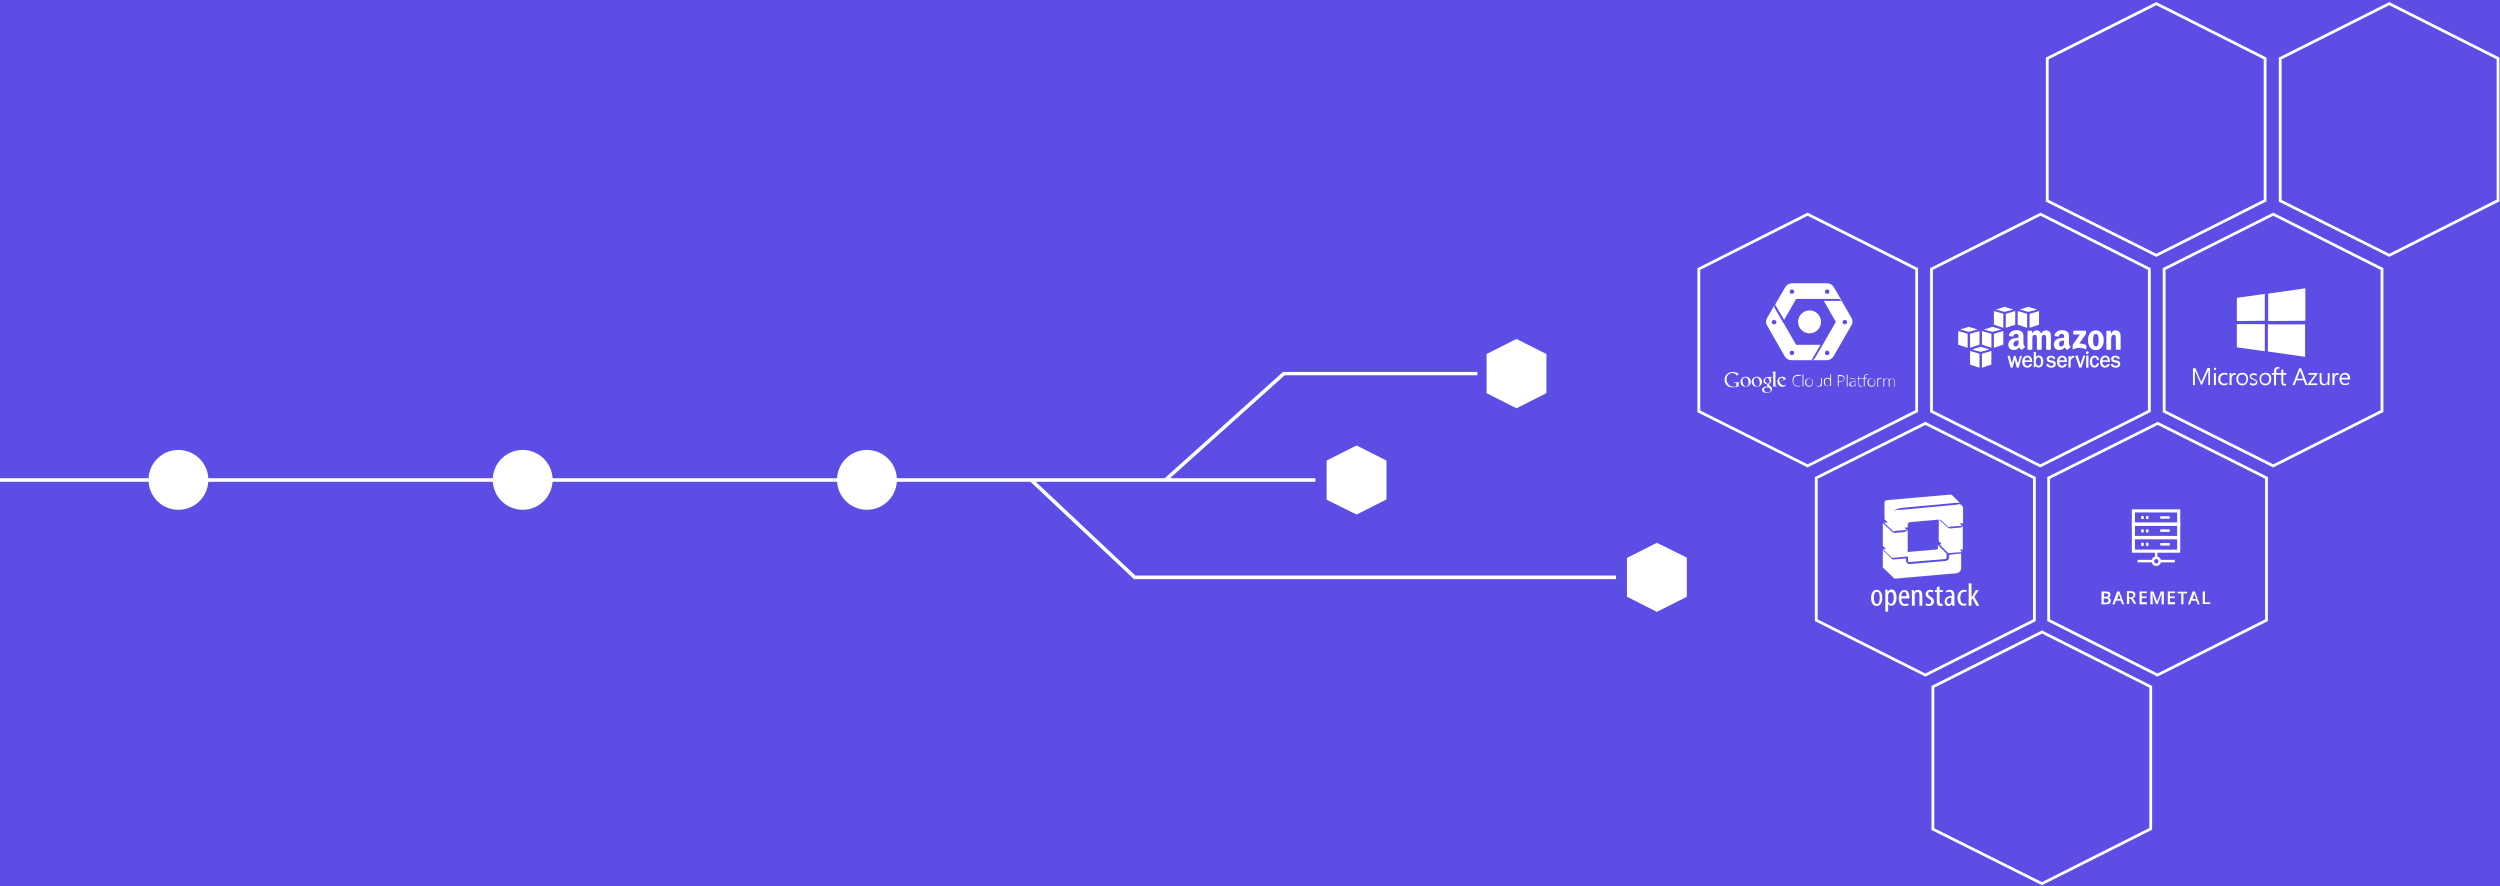 <svg xmlns="http://www.w3.org/2000/svg" viewBox="0 0 894 317" class="feature-image">
  <rect width="894" height="317" style="fill:rgb(92,78,229)" />
  <g fill="none" fill-rule="evenodd" transform="translate(0 1)">
    <path fill-rule="nonzero" stroke="#FFF" d="M646.4 75.6l-38.9 19.6v50.9l38.9 19.5 39-19.6V95.2zm42.1 74.8l-39 19.5v50.9l39 19.6 39-19.6v-50.9zm83.1 0l-39 19.5v50.9l38.9 19.6 39-19.6v-50.9zm-41.9-74.8l-39 19.6v50.9l38.9 19.5 39-19.6V95.2zm83.2 0l-39 19.6v50.9l39 19.5 38.9-19.6V95.2zM771.1.3l-39 19.6v50.9l39 19.5L810 70.7V19.9zm83.3 0l-39 19.6v50.9l39 19.5 38.9-19.6V19.9zM730.2 225l-39 19.6v50.9l39 19.5 38.9-19.6v-50.8z"></path>
    <path fill="#FFF" fill-rule="nonzero" d="M406 204.8l-35.6-33.5h100V170h-52l41-36.8h68.9V132h-69.5l-42.3 38H0v1.3h368.5l37 34.8h172.4v-1.3"></path>
    <circle cx="63.807" cy="170.602" r="10.701" fill="#FFF" fill-rule="nonzero" transform="rotate(-30 63.807 170.602)"></circle>
    <circle cx="310.02" cy="170.601" r="10.701" fill="#FFF" fill-rule="nonzero" transform="rotate(-30 310.02 170.6)"></circle>
    <circle cx="186.913" cy="170.601" r="10.701" fill="#FFF" fill-rule="nonzero" transform="rotate(-30 186.913 170.6)"></circle>
    <path fill="#FFF" fill-rule="nonzero" d="M485.1 158.3l-10.7 5.4v14l10.7 5.3 10.7-5.4v-13.9m96.7 29.4l-10.7 5.4v13.9l10.7 5.4 10.7-5.4v-14m-60.9-78.2l-10.7 5.4v14l10.7 5.4 10.7-5.4v-14m163.388-9.375l-3.375-1.125v-4.888l3.375 1v5.013m.887-5l3.375-1-.012 4.875-3.363 1.125v-5m2.687-1.537l-3.15-.976-3.112.976 3.113.837 3.15-.837m4.937 6.537l-3.375-1.125v-4.888l3.375 1v5.013m.888-5l3.375-1-.013 4.875-3.362 1.125v-5m2.687-1.537l-3.15-.976-3.113.976 3.113.837 3.15-.837m-24.85 8.674l-3.375-1v4.888l3.375 1.125v-5.012m.875 0l3.375-1-.012 4.875-3.363 1.124v-5m2.688-1.537l-3.15-.975-3.113.975 3.113.838 3.15-.838m4.95 6.537l-3.375-1.124v-4.888l3.375 1v5.013m.875-5l3.375-1-.013 4.875-3.363 1.124v-5m2.688-1.537l-3.15-.975-3.112.975 3.112.838 3.15-.838m-7.825 13.675l-3.375-1.125v-4.888l3.375 1v5.013m.875-5.013l3.375-1-.012 4.876-3.363 1.125v-5m2.7-1.525l-3.15-.975-3.112.975 3.112.837 3.15-.837m11.375 2.225h-.25c-.087 0-.212.062-.238.162l-.75 2.65-.75-2.65c-.024-.087-.1-.162-.212-.162h-.3c-.1 0-.187.087-.2.174l-.687 2.626-.713-2.625c-.025-.1-.15-.163-.237-.163h-.363c-.075 0-.15.038-.187.088-.025.037-.038.075-.025.112l1.112 3.913c.025.087.1.162.2.162h.35c.1 0 .175-.075.2-.175l.675-2.612.738 2.612c.025.075.1.163.2.163h.35c.1 0 .175-.063.2-.163l1.062-3.912c.013-.038 0-.075-.025-.113 0-.062-.075-.087-.15-.087m3.075 1.662h-1.875c.038-.525.388-1.075.963-1.1.612.025.9.562.912 1.1zm-.912-1.688c-1.263 0-1.85 1.125-1.85 2.163 0 1.3.712 2.137 1.824 2.137.8 0 1.4-.4 1.663-1.1.012-.037.012-.087-.012-.125-.026-.05-.076-.087-.138-.1l-.35-.062c-.1-.012-.2.038-.238.125-.175.388-.487.613-.875.625-.375-.012-.725-.237-.875-.575-.125-.275-.15-.538-.15-.813h2.55c.05 0 .113-.025.15-.062.038-.038.05-.075.05-.112-.012-1.026-.475-2.1-1.75-2.1zm4.887 2.163c0 .237-.038 1.437-.9 1.462-.288-.012-.575-.175-.738-.425-.112-.187-.187-.45-.2-.762v-.7c.013-.538.4-1.138.938-1.15.85.025.9 1.312.9 1.575zm-.762-2.2h-.063c-.425 0-.75.175-1 .537v-1.65c0-.087-.1-.175-.2-.175h-.363c-.1 0-.2.075-.2.175v5.15c0 .088.1.175.2.175h.113c.1 0 .175-.087.2-.162l.113-.363c.262.375.662.6 1.1.6h.062c1.125 0 1.637-1.1 1.637-2.187 0-.538-.137-1.063-.362-1.425-.3-.425-.763-.675-1.238-.675zm5.587 2.088c-.238-.175-.525-.225-.813-.288l-.55-.1c-.4-.062-.624-.175-.624-.525 0-.362.387-.512.7-.512.4.012.687.187.837.5.038.075.113.125.188.125h.037l.338-.075c.05-.013.112-.05.137-.1.025-.038.025-.088.013-.125-.213-.613-.75-.938-1.55-.938-.725 0-1.513.325-1.513 1.238 0 .625.388 1.012 1.163 1.175l.612.112c.338.063.688.175.688.538 0 .537-.625.587-.813.6-.425-.013-.9-.2-1.025-.6-.025-.088-.137-.15-.237-.125l-.363.075c-.05.012-.1.05-.137.1-.025.037-.025.087-.025.124.187.663.825 1.063 1.712 1.075h.025c.8 0 1.65-.337 1.65-1.3.038-.412-.137-.762-.45-.975m3.637-.362h-1.875c.038-.525.388-1.075.963-1.1.613.025.9.562.913 1.1zm-.912-1.688c-1.262 0-1.85 1.125-1.85 2.163 0 1.3.712 2.137 1.825 2.137.8 0 1.4-.4 1.663-1.1.012-.037.012-.087-.013-.125-.025-.05-.075-.087-.137-.1l-.35-.062c-.088-.012-.2.025-.238.125-.175.388-.488.613-.875.625-.375-.012-.725-.237-.875-.575-.125-.275-.15-.538-.15-.813h2.55c.05 0 .112-.025.15-.062.037-.038.05-.075.05-.112-.013-1.026-.475-2.1-1.75-2.1zm4.15.05c-.05 0-.1-.012-.15-.012-.425 0-.775.237-1.012.675v-.388c0-.1-.1-.175-.2-.175h-.313c-.1 0-.2.088-.2.175v3.775c0 .1.087.175.2.175h.375c.1 0 .2-.075.212-.175v-1.9c0-.312.025-.55.175-.825.213-.4.513-.6.913-.6.1 0 .187-.087.187-.187v-.35c0-.1-.087-.175-.187-.188m3.9-.075h-.288c-.087 0-.212.063-.237.163l-.95 2.987-.975-2.987c-.025-.1-.15-.162-.237-.162h-.425c-.075 0-.15.037-.188.087-.025.038-.037.075-.025.113l1.325 3.937c.025.075.088.175.2.175h.513c.087 0 .175-.062.2-.175l1.287-3.937c.013-.038 0-.075-.025-.113-.025-.062-.1-.087-.175-.087m.963-1.526c-.275 0-.488.226-.488.488 0 .275.225.488.487.488.275 0 .488-.226.488-.488.013-.262-.212-.487-.487-.487m.2 1.5h-.4c-.113 0-.213.087-.213.187v4.013c0 .05.025.1.063.137.037.037.087.05.137.05h.4c.113 0 .213-.088.213-.188V126.3c.012-.1-.088-.188-.2-.187m3.762 2.725h-.337c-.1 0-.175.062-.213.15-.125.525-.4.8-.825.812-.825-.025-.887-1.163-.887-1.512 0-.7.237-1.45.912-1.475.413.012.7.3.788.775.012.1.087.175.187.187h.363c.112-.012.187-.087.187-.187-.125-.863-.725-1.413-1.525-1.413H749c-1.163 0-1.675 1.088-1.675 2.15 0 .988.438 2.125 1.675 2.125h.063c.775 0 1.362-.55 1.525-1.425 0-.037-.013-.087-.038-.112-.012-.05-.075-.075-.15-.075m3.325-.988h-1.875c.038-.525.387-1.075.962-1.1.613.025.9.562.913 1.1zm-.925-1.688c-1.262 0-1.85 1.125-1.85 2.163 0 1.3.712 2.137 1.825 2.137.8 0 1.4-.4 1.663-1.1.012-.037.012-.087-.013-.125-.025-.05-.075-.087-.137-.1l-.35-.062c-.088-.012-.2.025-.238.125-.175.388-.488.613-.875.625-.375-.012-.725-.237-.875-.575-.125-.275-.15-.538-.15-.813h2.55c.05 0 .112-.025.15-.062.038-.038.05-.075.05-.112 0-1.026-.462-2.1-1.75-2.1zm4.95 2.05c-.237-.174-.525-.224-.813-.287l-.55-.1c-.4-.062-.624-.175-.624-.525 0-.475.587-.512.7-.512.4.012.687.187.837.5.038.075.113.125.188.125h.037l.338-.075c.05-.013.112-.05.137-.1.025-.038.025-.088.013-.125-.213-.613-.75-.938-1.55-.938-.725 0-1.513.325-1.513 1.238 0 .625.388 1.012 1.163 1.175l.612.112c.338.063.688.175.688.538 0 .537-.625.587-.813.6-.387-.013-.9-.175-1.025-.6-.025-.088-.137-.15-.237-.125l-.363.075c-.05.012-.1.05-.137.1-.025.037-.025.087-.025.124.187.663.825 1.063 1.712 1.075h.025c.8 0 1.65-.337 1.65-1.3.025-.412-.15-.762-.45-.975m-16.35-9.825v-.912c0-.137.1-.225.238-.225h4.087c.125 0 .237.1.237.225v.775c0 .125-.112.3-.312.575l-2.113 3.025c.788-.012 1.613.1 2.325.5.163.088.2.225.213.35v.975c0 .138-.15.288-.3.213-1.262-.663-2.925-.726-4.313.012-.137.075-.287-.075-.287-.213v-.924c0-.15 0-.4.15-.626l2.45-3.512h-2.137c-.138-.012-.238-.113-.238-.238m-14.9 5.688h-1.238c-.112-.013-.212-.1-.224-.213v-6.374c0-.126.112-.226.237-.226h1.163c.125.013.212.1.225.213v.838h.025c.3-.8.875-1.176 1.637-1.176.775 0 1.262.376 1.613 1.176.3-.8.987-1.176 1.712-1.176.525 0 1.087.213 1.438.7.4.538.312 1.313.312 2v4.026c0 .125-.112.225-.237.225h-1.238c-.125-.013-.225-.113-.225-.225v-3.375c0-.263.025-.938-.037-1.2-.088-.425-.375-.55-.725-.55-.3 0-.613.2-.738.525s-.113.862-.113 1.225v3.375c0 .125-.112.225-.237.225h-1.237c-.125-.013-.225-.113-.225-.225v-3.375c0-.713.112-1.763-.763-1.763-.887 0-.862 1.025-.862 1.763v3.375c-.025.112-.125.212-.263.212m22.975-5.65c-.913 0-.975 1.25-.975 2.025 0 .775-.013 2.437.962 2.437.963 0 1.013-1.337 1.013-2.162 0-.537-.025-1.175-.188-1.688-.137-.437-.425-.612-.812-.612zm-.013-1.3c1.838 0 2.838 1.587 2.838 3.6 0 1.95-1.1 3.488-2.837 3.488-1.813 0-2.8-1.588-2.8-3.55 0-2 1-3.538 2.8-3.538zm5.238 6.95h-1.238c-.124-.013-.224-.113-.224-.225v-6.375c.012-.112.112-.213.237-.213h1.15c.112 0 .2.075.225.175v.975h.025c.35-.875.837-1.287 1.687-1.287.563 0 1.1.2 1.45.75.326.512.326 1.362.326 1.987v4.013c-.013.112-.113.2-.238.2h-1.25c-.112-.013-.212-.088-.225-.2v-3.463c0-.7.088-1.712-.775-1.712-.3 0-.575.2-.712.512-.175.388-.2.775-.2 1.213v3.437c0 .113-.113.213-.238.213m-14.35-1.175c-.225-.313-.475-.575-.475-1.15v-1.938c0-.825.062-1.575-.55-2.137-.475-.463-1.263-.613-1.875-.613-1.188 0-2.5.438-2.775 1.9-.025.15.088.238.188.263l1.2.125c.112 0 .2-.112.212-.225.1-.5.525-.75 1-.75.25 0 .55.1.7.325.175.25.15.6.15.9v.163c-.725.074-1.662.137-2.337.424-.775.338-1.325 1.026-1.325 2.026 0 1.287.812 1.937 1.862 1.937.887 0 1.362-.213 2.05-.9.225.325.3.487.712.825.088.05.213.05.288-.025.25-.225.7-.612.95-.825.125-.075.112-.212.025-.325zm-2.438-.55c-.2.35-.512.563-.862.563-.475 0-.75-.363-.75-.9 0-1.063.95-1.25 1.85-1.25v.262c-.012.487 0 .887-.237 1.325zm-13.85.55c-.224-.313-.474-.575-.474-1.15v-1.938c0-.825.062-1.575-.55-2.137-.475-.463-1.263-.613-1.875-.613-1.188 0-2.5.438-2.775 1.9-.025.15.087.238.187.263l1.2.125c.113 0 .2-.112.213-.225.1-.5.525-.75 1-.75.25 0 .55.1.7.325.175.25.15.6.15.9v.163c-.725.074-1.663.137-2.338.424-.775.338-1.325 1.026-1.325 2.026 0 1.287.813 1.937 1.863 1.937.887 0 1.362-.213 2.05-.9.225.325.3.487.712.825.087.05.212.05.3-.025.25-.225.7-.612.95-.825.113-.075.1-.212.012-.325zm-2.437-.55c-.2.35-.512.563-.863.563-.474 0-.75-.363-.75-.9 0-1.063.95-1.25 1.85-1.25v.262c0 .487 0 .887-.237 1.325z"></path>
    <g fill="#FFF" fill-rule="nonzero" transform="translate(616 100)">
      <circle cx="31.1" cy="14.1" r="4.1"></circle>
      <path d="M46.1 12.7l-3.6-6.2v-.1l-2.7-4.7C39.3.8 38.4.3 37.4.3H24.8c-1 0-1.9.6-2.4 1.4l-3.6 6.2 3.2 5.5 4.3-7.5h15c.5 0 .9.2 1.2.7h-6.3l4.3 7.5-4.7 8.2-2.8 4.8c-.2.4-.7.7-1.2.7l3.2-5.5h-8.7l-4.4-7.6-.4-.6-2.8-4.8c-.2-.4-.3-.9 0-1.4l-2.8 4.8c-.5.9-.5 1.9 0 2.7l6.3 11c.5.9 1.4 1.4 2.4 1.4h12.7c1 0 1.9-.6 2.4-1.4l6.3-11c.6-.9.6-1.9.1-2.7zM24.8 4.1c-.5 0-.8-.4-.8-.8 0-.5.4-.8.8-.8.5 0 .8.4.8.8s-.4.8-.8.8zm13-.1c-.4.2-.9.1-1.1-.3-.2-.4-.1-.9.3-1.1.4-.2.9-.1 1.1.3.2.3.1.8-.3 1.1zM19.1 14.6c-.2.4-.7.5-1.1.3-.4-.2-.5-.7-.3-1.1.2-.4.7-.5 1.1-.3.4.2.6.7.3 1.1zm6.1 11.3c-.4.2-.9.1-1.1-.3-.2-.4-.1-.9.3-1.1.4-.2.9-.1 1.1.3.2.3.1.8-.3 1.1zm12.2.1c-.5 0-.8-.4-.8-.8 0-.5.4-.8.8-.8.5 0 .8.4.8.8s-.3.8-.8.8zm7-11.4c-.2.4-.7.5-1.1.3-.4-.2-.5-.7-.3-1.1.2-.4.7-.5 1.1-.3.4.2.6.7.3 1.1zM26.9 33.4c-.5 0-.9.2-1.2.5-.3.3-.4.8-.4 1.3 0 .6.1 1 .4 1.3.3.3.7.5 1.2.5.3 0 .7 0 .9-.1v.2c-.3.1-.6.1-1 .1-.6 0-1-.2-1.3-.6-.3-.4-.5-.9-.5-1.5 0-.4.1-.8.2-1.1.2-.3.4-.6.7-.7.3-.2.6-.3 1-.3s.7.1 1.1.2l-.1.3c-.3-.1-.7-.1-1-.1m1.7-.5h.3v4.3h-.3zm1.3 2.8c0 .4.1.7.3 1 .2.2.4.3.8.3.3 0 .6-.1.8-.3.2-.2.3-.6.3-1s-.1-.7-.3-1c-.2-.2-.4-.3-.8-.3-.3 0-.6.1-.8.3-.2.3-.3.6-.3 1m2.4 0c0 .5-.1.9-.4 1.2-.2.3-.6.4-1 .4-.3 0-.5-.1-.7-.2-.2-.1-.4-.3-.5-.5-.1-.2-.2-.5-.2-.8 0-.5.1-.9.4-1.1.2-.3.6-.4 1-.4s.7.1 1 .4c.3.1.4.5.4 1m1-1.5v2c0 .3.1.5.2.7.1.1.3.2.6.2.4 0 .6-.1.8-.3.2-.2.3-.5.3-.9v-1.7h.3v3h-.2v-.4c-.2.3-.5.5-1 .5-.7 0-1-.4-1-1.1v-2zm4.2.2c-.3 0-.6.1-.7.3-.2.2-.2.6-.2 1 0 .9.3 1.3 1 1.3.3 0 .6-.1.7-.3.2-.2.2-.5.2-1s-.1-.8-.2-1c-.2-.2-.5-.3-.8-.3m0-.3c.2 0 .4 0 .6.1.2.1.3.2.4.4v-1.8h.3v4.3h-.2l-.1-.5c-.2.3-.6.5-1 .5s-.7-.1-1-.4c-.2-.3-.3-.6-.3-1.1 0-.5.1-.9.3-1.2.3-.1.6-.3 1-.3m4 1.2h.6c.5 0 .8-.1 1-.2.2-.2.3-.4.3-.7 0-.3-.1-.5-.3-.7-.2-.2-.5-.2-.9-.2h-.7v1.8zm2.1-1c0 .4-.1.7-.4.9-.3.2-.6.3-1.1.3h-.6v1.7h-.3v-4.1h1c1 .1 1.4.4 1.4 1.2zm.8-1.4h.3v4.3h-.3zm1.9 4.1c.3 0 .6-.1.8-.3.2-.2.3-.4.3-.8v-.3h-.5c-.4 0-.7.1-.9.2-.2.1-.3.3-.3.5s.1.3.2.4c.1.3.2.3.4.3zm1.1.2l-.1-.5c-.2.2-.3.3-.5.4-.2.1-.3.1-.6.1s-.5-.1-.7-.2c-.2-.2-.2-.4-.2-.6 0-.3.1-.5.4-.7.2-.2.6-.2 1.1-.3h.6v-.2c0-.3-.1-.5-.2-.6-.1-.1-.3-.2-.6-.2s-.6.1-.9.2l-.1-.2c.3-.2.7-.2 1-.2.3 0 .6.1.7.3.2.2.2.4.2.8v2h-.1v-.1zm2-.2h.5v.2c-.1 0-.3.1-.5.1-.3 0-.5-.1-.6-.2-.1-.1-.2-.4-.2-.7v-1.9h-.4v-.2l.4-.1.1-.7h.1v.7h.9v.2h-.9v1.9c0 .2 0 .4.1.5.2.2.3.2.5.2m2.1-2.6h-.7v2.8h-.3v-2.8H50v-.2l.6-.1v-.2c0-.4.1-.6.2-.8.1-.2.4-.3.7-.3.2 0 .3 0 .5.1l-.1.2c-.1 0-.3-.1-.4-.1-.2 0-.4.1-.5.2-.1.1-.1.3-.1.6v.3h.7v.3h-.1zm.7 1.3c0 .4.1.7.3 1 .2.2.4.3.8.3.3 0 .6-.1.8-.3.2-.2.3-.6.3-1s-.1-.7-.3-1c-.2-.2-.4-.3-.8-.3-.3 0-.6.1-.8.3-.2.3-.3.6-.3 1m2.4 0c0 .5-.1.9-.4 1.2-.2.3-.6.4-1 .4-.3 0-.5-.1-.7-.2-.2-.1-.4-.3-.5-.5-.1-.2-.2-.5-.2-.8 0-.5.1-.9.4-1.1.2-.3.6-.4 1-.4s.7.1 1 .4c.2.1.4.5.4 1m1.9-1.6h.4l-.1.3h-.4c-.3 0-.5.1-.6.3-.2.2-.2.5-.2.8v1.7h-.3v-3h.2v.5c.1-.2.3-.4.4-.5.2 0 .4-.1.6-.1m4.8 3.1v-2c0-.3-.1-.5-.2-.6-.1-.1-.3-.2-.5-.2-.3 0-.5.1-.7.3-.1.2-.2.4-.2.8v1.8h-.3v-2.1c0-.5-.2-.8-.7-.8-.3 0-.5.1-.7.3-.1.2-.2.5-.2.9v1.7h-.3v-3h.2l.1.4c.1-.1.2-.3.4-.3.2-.1.3-.1.5-.1.5 0 .8.2.9.5.1-.2.2-.3.4-.4.2-.1.4-.1.6-.1.3 0 .6.1.7.3.2.2.2.5.2.8v2h-.2v-.2zM16.6 36c.2-.2.2-.4.2-.5 0-.5-.3-1.4-.9-1.4-.2 0-.4.1-.5.2-.1.2-.2.4-.2.6 0 .5.3 1.3.9 1.3.1.1.3 0 .5-.2zm-.2 1.5h-.2c-.1 0-.5 0-.8.1-.2.1-.6.2-.6.8 0 .5.5.9 1.3.9.7 0 1.1-.3 1.1-.8 0-.4-.3-.6-.8-1zm.5-3.4c.2.1.5.4.5 1s-.3.8-.6 1.1c-.1.1-.2.2-.2.4s.1.3.2.3l.3.2c.3.3.6.5.6 1 0 .7-.7 1.4-2 1.4-1.1 0-1.6-.5-1.6-1.1 0-.3.1-.6.6-.9.5-.3 1.1-.3 1.4-.3-.1-.1-.2-.3-.2-.5 0-.1 0-.2.1-.3h-.2c-.8 0-1.2-.6-1.2-1.2 0-.3.2-.7.5-1 .4-.4.9-.4 1.3-.4h1.5l-.5.3h-.5zm-3.8 2.6c.2-.2.2-.5.2-.8 0-.7-.3-1.9-1.2-1.9-.2 0-.5.1-.7.3-.3.3-.3.6-.3.9 0 .7.4 2 1.3 2 .3-.1.6-.2.7-.5m-.9.6c-1.2 0-1.8-.9-1.8-1.8 0-1 .8-1.8 1.9-1.8 1.1 0 1.8.9 1.8 1.8s-.7 1.8-1.9 1.8m-3.1-.6c.2-.2.2-.5.2-.8 0-.7-.3-1.9-1.2-1.9-.2 0-.5.1-.7.3-.3.3-.3.6-.3.9 0 .7.4 2 1.3 2 .2-.1.5-.2.7-.5m-.9.6c-1.2 0-1.8-.9-1.8-1.8 0-1 .8-1.8 1.9-1.8 1.1 0 1.8.9 1.8 1.8s-.7 1.8-1.9 1.8"></path>
      <path d="M19.2 37c-.2 0-.3-.1-.3-.4v-4.3c0-.3.1-.3.3-.4h-1.1l-.6.3h.6v4.6c0 .2 0 .2-.2.4h1.3l.3-.2h-.3m2.4-2.1c.1-.1.2-.1.2-.2 0-.3-.3-.6-.7-.6-.3 0-.9.2-.9 1v.4l1.4-.6zm.7 2.2c-.1 0-.2.1-.2.1-.2.1-.5.1-.7.1-.2 0-.6 0-1-.3-.5-.4-.8-1-.8-1.6 0-1.2.9-1.7 1.7-1.7.3 0 .5.1.8.2.4.2.5.6.5.7l-1.7.7h-.6c.2.9.8 1.5 1.5 1.5.4 0 .7-.1.9-.3l-.4.6zm-16.5.1l-1.1.2c-.4.1-.8.1-1.2.1-2.1 0-2.8-1.5-2.8-2.7 0-1.5 1.1-2.8 3-2.8.4 0 .8.1 1.1.2.6.2.8.4 1 .5l-.6.6-.3.1.2-.3c-.3-.2-.7-.7-1.6-.7-1.2 0-2.1.9-2.1 2.2 0 1.4 1 2.7 2.6 2.7.5 0 .7-.1.9-.2v-1.2l-1.1.1.6-.3H6l-.2.2c-.1 0-.1.1-.1.1v1.2h.1z"></path>
    </g>
    <g fill="#FFF" fill-rule="nonzero">
      <path d="M799.9 105.5l10-1.4v9.6l-10 .1v-8.3zm10 9.4v9.7l-10-1.4v-8.3h10zm1.2-10.9l13.3-1.9v11.6l-13.3.1V104zm13.2 11v11.6l-13.3-1.9V115h13.3zm-33.9 21.7h-.7v-5.3c-.1.3-.1.5-.2.6l-2.1 4.6h-.3l-2-4.6c-.1-.1-.1-.3-.2-.6v5.3h-.7v-6h.9l1.8 4.2c.1.3.2.6.3.7.1-.3.2-.6.3-.8l1.9-4.2h.9v6.1h.1zm1.7-5.4c-.1 0-.2 0-.3-.1-.1-.1-.1-.2-.1-.3 0-.1 0-.2.1-.3.1-.1.2-.1.3-.1.1 0 .2 0 .3.1.1.1.1.2.1.3 0 .1 0 .2-.1.3-.1.1-.2.1-.3.1zm.3 5.4h-.7v-4.3h.7v4.3zm4.1-.2c-.3.2-.7.3-1.2.3-.6 0-1.1-.2-1.5-.6-.4-.4-.6-.9-.6-1.6 0-.7.2-1.3.6-1.7.5-.4 1-.6 1.7-.6.4 0 .7.1 1 .2v.7c-.3-.2-.6-.3-1-.3s-.8.2-1.1.5c-.3.3-.4.7-.4 1.2s.1.9.4 1.2c.3.3.6.4 1.1.4.4 0 .7-.1 1.1-.4l-.1.7zm3.1-3.4c-.1-.1-.3-.1-.5-.1-.3 0-.5.1-.8.4-.2.3-.3.6-.3 1.1v2.2h-.7v-4.3h.7v.9c.1-.3.2-.5.4-.7.2-.2.4-.2.7-.2.2 0 .3 0 .4.1l.1.6zm2.2 3.7c-.6 0-1.2-.2-1.5-.6-.3-.4-.6-.9-.6-1.6 0-.7.2-1.3.6-1.7.4-.4 1-.6 1.6-.6.6 0 1.2.2 1.5.6.4.4.5 1 .5 1.6 0 .6-.2 1.2-.6 1.6-.3.5-.8.7-1.5.7zm.1-3.9c-.4 0-.8.1-1.1.4-.3.3-.4.7-.4 1.3 0 .5.1.9.4 1.2.3.3.6.4 1.1.4.5 0 .8-.1 1-.4.2-.3.4-.7.4-1.2s-.1-1-.4-1.2c-.2-.4-.6-.5-1-.5zm2.7 3.7v-.8c.4.3.8.4 1.2.4.6 0 .9-.2.9-.6 0-.1 0-.2-.1-.3l-.2-.2c-.1-.1-.2-.1-.3-.2-.1 0-.2-.1-.4-.1-.2-.1-.3-.1-.5-.2-.1-.1-.3-.2-.4-.3-.1-.1-.2-.2-.2-.3 0-.1-.1-.3-.1-.4 0-.2 0-.4.1-.5l.3-.3c.2-.1.3-.2.5-.2.2-.1.4-.1.6-.1.4 0 .7.1 1 .2v.7c-.3-.2-.7-.3-1.1-.3h-.3c-.1 0-.2.1-.3.1-.1 0-.1.1-.2.2 0 .1-.1.2-.1.2 0 .1 0 .2.1.3l.2.2c.1.1.2.1.3.2.1 0 .2.1.4.2s.4.1.5.2c.1.1.3.2.4.3.1.1.2.2.2.3.1.1.1.3.1.4 0 .2 0 .4-.1.5-.1.2-.2.3-.4.4-.2.1-.3.2-.5.2s-.4.1-.6.1c-.3-.1-.7-.2-1-.3zm5.5.2c-.6 0-1.2-.2-1.5-.6-.3-.4-.6-.9-.6-1.6 0-.7.2-1.3.6-1.7.4-.4 1-.6 1.6-.6.6 0 1.2.2 1.5.6.4.4.5 1 .5 1.6 0 .6-.2 1.2-.6 1.6-.3.5-.9.7-1.5.7zm0-3.9c-.4 0-.8.1-1.1.4-.3.3-.4.7-.4 1.3 0 .5.1.9.4 1.2.3.3.6.4 1.1.4.5 0 .8-.1 1-.4.2-.3.4-.7.4-1.2s-.1-1-.4-1.2c-.2-.4-.5-.5-1-.5zm7.5.1v-.6h-1.1v-1.3l-.7.2v1.1H814v-.7c0-.6.2-.9.7-.9.2 0 .3 0 .4.1v-.6c-.1 0-.3-.1-.5-.1-.4 0-.7.1-1 .4-.3.3-.4.6-.4 1.1v.7h-.8v.6h.8v3.8h.7V133h1.9v2.6c0 .9.4 1.3 1.1 1.3.3 0 .5 0 .6-.1v-.6c-.1.1-.3.1-.4.1-.2 0-.4-.1-.5-.2-.1-.1-.1-.3-.1-.6V133h1.1zm7.6 3.7h-.8l-.6-1.7h-2.6l-.6 1.7h-.8l2.4-6h.7l2.3 6zm-1.6-2.3l-1-2.6c0-.1-.1-.2-.1-.4 0 .2-.1.3-.1.4l-.9 2.6h2.1z"></path>
      <path d="M828.8 132.6l-2.6 3.5h2.5v.6h-3.5v-.2l2.6-3.5h-2.3v-.6h3.3m4.2 4.3h-.7v-.7c-.3.5-.7.8-1.3.8-1 0-1.5-.6-1.5-1.8v-2.6h.7v2.5c0 .9.3 1.4 1.1 1.4.3 0 .6-.1.8-.4.2-.2.3-.6.3-1v-2.5h.7l-.1 4.3zm3.4-3.6c-.1-.1-.3-.1-.5-.1-.3 0-.5.1-.8.4-.2.3-.3.6-.3 1.1v2.2h-.7v-4.3h.7v.9c.1-.3.2-.5.4-.7.2-.2.4-.2.7-.2.2 0 .3 0 .4.1l.1.6zm3.9 1.6h-3c0 .5.1.9.4 1.1.2.3.6.4 1 .4.5 0 .9-.2 1.3-.5v.6c-.4.3-.9.4-1.5.4s-1.1-.2-1.4-.6c-.3-.4-.5-1-.5-1.6 0-.6.2-1.2.6-1.6.4-.4.9-.6 1.4-.6.5 0 1 .2 1.3.5.3.4.5.9.5 1.5v.4h-.1zm-.7-.6c0-.4-.1-.7-.3-.9-.2-.2-.4-.3-.8-.3-.3 0-.6.1-.8.3-.2.2-.4.5-.4.9h2.3z"></path>
    </g>
    <path fill="#FFF" fill-rule="nonzero" d="M772.3 199.2h5.4v.9h-5.4zm-7.9 0h5.4v.9h-5.4z"></path>
    <path fill="#FFF" fill-rule="nonzero" d="M771.1 198.9c-.4 0-.8.4-.8.8s.4.8.8.8.8-.4.8-.8-.4-.8-.8-.8zm0 2.5c-.9 0-1.7-.7-1.7-1.7 0-.9.7-1.7 1.7-1.7.9 0 1.7.7 1.7 1.7 0 .9-.8 1.7-1.7 1.7z"></path>
    <path fill="#FFF" fill-rule="nonzero" d="M770.6 196.2h.9v2.2h-.9zm-4.9-12.7h.9v1.1h-.9zm1.7 0h.9v1.1h-.9zm5.1.1h3.4v.9h-3.4zm-6.8 4.7h.9v1.1h-.9zm1.7 0h.9v1.1h-.9zm5.1 0h3.4v.9h-3.4zm-6.8 4.8h.9v1.1h-.9zm1.7 0h.9v1.1h-.9zm5.1.1h3.4v.9h-3.4z"></path>
    <path stroke="#FFF" stroke-width="1.113" d="M762.9 181.7h16.2v4.8h-16.2z"></path>
    <path stroke="#FFF" stroke-width="1.113" d="M762.9 186.4h16.2v4.8h-16.2zm0 4.9h16.2v4.8h-16.2z"></path>
    <path fill="#FFF" fill-rule="nonzero" d="M751.5 210.5h1.4c.6 0 1.1.1 1.4.3.3.2.4.5.4.9 0 .3-.1.5-.2.7-.1.2-.3.3-.6.3.3.1.6.2.7.4.2.2.2.4.2.7 0 .4-.1.7-.4 1-.3.2-.7.3-1.2.3h-1.7v-4.6zm.8 1.9h.7c.3 0 .5 0 .7-.1.1-.1.2-.3.2-.5s-.1-.4-.2-.5c-.2-.1-.4-.1-.7-.1h-.6v1.2h-.1zm0 .6v1.5h.8c.3 0 .6-.1.7-.2.2-.1.2-.3.2-.6 0-.2-.1-.4-.2-.5-.2-.1-.4-.2-.7-.2h-.8zm6.6 2.1l-.5-1.3h-1.8l-.4 1.3h-.8l1.7-4.6h.8l1.7 4.6h-.7zm-.6-1.9l-.4-1.2c0-.1-.1-.2-.1-.4s-.1-.3-.1-.4c-.1.3-.1.5-.2.8l-.4 1.2h1.2zm3.1 0v1.8h-.8v-4.6h1.3c.6 0 1 .1 1.3.3.3.2.4.6.4 1 0 .6-.3 1-.9 1.2l1.3 2h-.9l-1.1-1.8h-.6v.1zm0-.6h.5c.3 0 .6-.1.8-.2.2-.1.2-.3.2-.6s-.1-.4-.3-.6c-.2-.1-.4-.2-.8-.2h-.5v1.6h.1zm6.3 2.5h-2.6v-4.6h2.6v.6h-1.8v1.2h1.7v.6h-1.7v1.4h1.8m3.3.8l-1.3-3.8c0 .6.1 1.1.1 1.6v2.2h-.8v-4.6h1.1l1.3 3.6 1.3-3.6h1.1v4.6h-.8v-3.9l-1.4 3.8h-.6v.1zm6.8 0h-2.6v-4.6h2.6v.6H776v1.2h1.7v.6H776v1.4h1.8m2.9.8h-.7v-3.9h-1.3v-.6h3.4v.6h-1.3v3.9m5.1 0l-.5-1.3h-1.8l-.4 1.3h-.8l1.7-4.6h.8l1.7 4.6h-.7zm-.6-1.9l-.4-1.2c0-.1-.1-.2-.1-.4s-.1-.3-.1-.4c-.1.3-.1.5-.2.8l-.4 1.2h1.2zm2.4 1.9v-4.6h.8v3.9h1.9v.6h-2.7"></path>
    <g fill="#FFF" fill-rule="nonzero">
      <path d="M673.1 212.8c0 2.2-1.1 2.9-2 2.9-1.1 0-2-.9-2-2.9s1-2.9 2-2.9c1.1 0 2 .9 2 2.9zm-3 0c0 .9.2 2.2 1.1 2.2.8 0 1-1.3 1-2.2 0-.9-.2-2.2-1-2.2-1 0-1.1 1.3-1.1 2.2zm4.1-1.1c0-.9 0-1.4-.1-1.8h.9l.1.7c.3-.6.8-.8 1.3-.8 1.1 0 1.8 1 1.8 2.9 0 2.1-.9 2.9-1.9 2.9-.6 0-.9-.3-1.1-.7v2.8h-1v-6zm.9 1.8c0 .2 0 .3.1.5.2.8.6.9.9.9.8 0 1.1-1 1.1-2.1 0-1.2-.3-2.1-1.1-2.1-.4 0-.8.5-.9 1v1.8h-.1zm4.8-.6c0 1.7.7 2.1 1.4 2.1.4 0 .8-.1 1-.2l.2.6c-.3.2-.9.3-1.3.3-1.5 0-2.2-1.1-2.2-2.8 0-1.8.8-2.9 2.1-2.9 1.2 0 1.7 1.2 1.7 2.5v.5h-2.9v-.1zm1.9-.7c0-1.1-.4-1.6-.9-1.6-.6 0-1 .8-1 1.6h1.9zm1.9-.8c0-.7 0-1-.1-1.4h.8l.1.7c.3-.5.8-.8 1.4-.8.8 0 1.5.6 1.5 1.9v3.8h-1V212c0-.7-.1-1.3-.8-1.3-.4 0-.8.3-.9.9v4h-1v-4.2zm5 3.3c.2.1.6.3 1 .3.5 0 .9-.3.9-.8 0-.4-.2-.7-.8-1.1-.8-.5-1.2-1-1.2-1.6 0-.9.7-1.6 1.7-1.6.5 0 .8.2 1.1.3l-.3.7c-.2-.2-.5-.3-.8-.3-.5 0-.8.3-.8.7 0 .4.2.6.8 1 .7.4 1.3.9 1.3 1.7 0 1.1-.8 1.7-1.8 1.7-.4 0-.9-.1-1.2-.3l.1-.7zm4.9-6v1.3h1.2v.7h-1.2v3.3c0 .7.3.9.6.9h.4l.1.7c-.2.1-.4.1-.7.1-.4 0-.7-.1-1-.3-.3-.3-.4-.6-.4-1.4v-3.3h-.7v-.7h.7v-1l1-.3zm5.3 5.6c0 .4 0 .9.1 1.3h-.9l-.1-.6c-.3.4-.7.7-1.2.7-.8 0-1.4-.6-1.4-1.6 0-1.4 1.2-2 2.6-2v-.2c0-.8-.2-1.3-1-1.3-.4 0-.7.1-1 .3l-.2-.6c.3-.2.8-.4 1.4-.4 1.2 0 1.7.7 1.7 2v2.4zm-1-1.6c-.5 0-1.7.1-1.7 1.3 0 .7.4 1 .7 1 .4 0 .8-.3.9-.8v-1.5h.1zm5.3 2.7c-.2.1-.6.2-1 .2-1.3 0-2.2-1-2.2-2.8 0-1.6.9-2.9 2.4-2.9.3 0 .7.1.9.2l-.2.7c-.1-.1-.4-.2-.7-.2-1 0-1.4 1.1-1.4 2.2 0 1.3.5 2.1 1.4 2.1.3 0 .5 0 .7-.2l.1.7zm1.8-2.8c.1-.2.2-.4.4-.6l1.2-2h1l-1.6 2.4 1.8 3.2h-1.1l-1.3-2.6-.4.5v2.1h-1v-8h1v5zm-31.3-26.7l3.5 3.2c.1-.1.2-.1.3-.2l.7-.1 1.3-.1 1.3-.1.7-.1c.2.1.5.2.7.3l-1.2-1.1 1.2-.1v-1c0-.5.4-.9.9-.9l10.2-.9v7.7l1.1 1.1-.8.1 3.1 3.1 4.9-.4-.8-.8 1.1-.1v-8.3c-.2.2-.4.3-.6.4l-.7.1-1.3.1-1.3.1-.7.1c-.1 0-.2-.1-.3-.1l-.3-.1s-.1 0-.1-.1l-3.1-2.8h.5l2.9 2.7c.1-.1.2-.1.3-.2l.7-.1 1.3-.1 1.3-.1.7-.1c.2.1.5.2.7.3l-1.1-1.1 1.2-.1v-5.5c-.1-.5-.4-1-.9-1.2-.2-.1-.5-.1-.7-.1l-.8.2-3.2.3-6.5.6-6.5.6-3.2.3h-1.6c-.5 0-1 .3-1.3.7.2-.5.7-.9 1.3-1.1l1.6-.3 3.2-.3 6.5-.6 6.5-.6 3.2-.3h.8c.2 0 .4 0 .5.1l-2.8-2.8-.1-.1h-.1s-.1 0-.1-.1h-.8l-21.7 1.9h-.2c-.1 0-.2.1-.4.1h-.2c-.1 0-.1.1-.2.1 0 0-.1 0-.1.1l-.1.1-.1.1-.1.1v6.3l1.2 1.1-1.4.1z"></path>
      <path d="M680.8 189.3l-1.3.1-1.3.1-.7.1c-.2-.1-.3-.1-.5-.2-.1 0-.1-.1-.2-.1l-3.5-3.2v8.1l1.1 1.1-1 .1 3.3 3.2v-.1l5.6-.5v1.6c0 .1 0 .2.1.3.1.1.2.1.3.1l12.9-1.1c.3 0 .5-.3.5-.6V197l-3.1-3.1v1.3l-.1.1s-.1 0-.1.1c-.1 0-.1.1-.2.1h-.1l-10.3.9v-7.8c-.2.2-.4.3-.6.4l-.8.3z"></path>
      <path d="M697 197.4v.9c0 .7-.5 1.2-1.2 1.3l-12.9 1.1h-.1c-.3 0-.6-.1-.8-.3-.2-.2-.4-.5-.4-.9v-.8l-4.8.4-3.5-3.4v6.2l.1.1.1.1 3.5 3.4.1.1.1.1s.1 0 .1.1c0 0 .1 0 .1.1h.5l21.7-1.9c.9-.1 1.7-.9 1.7-1.8v-5.3l-4.3.5zm-20.1 7.2v-.2.2zm0 .3c0-.1 0-.1 0 0 0-.1 0-.1 0 0zm.1.3s0-.1 0 0c0-.1 0-.1 0 0 0-.1 0-.1 0 0 0-.1 0 0 0 0zm.1.1c0-.1 0-.1 0 0z"></path>
    </g>
  </g>
</svg>